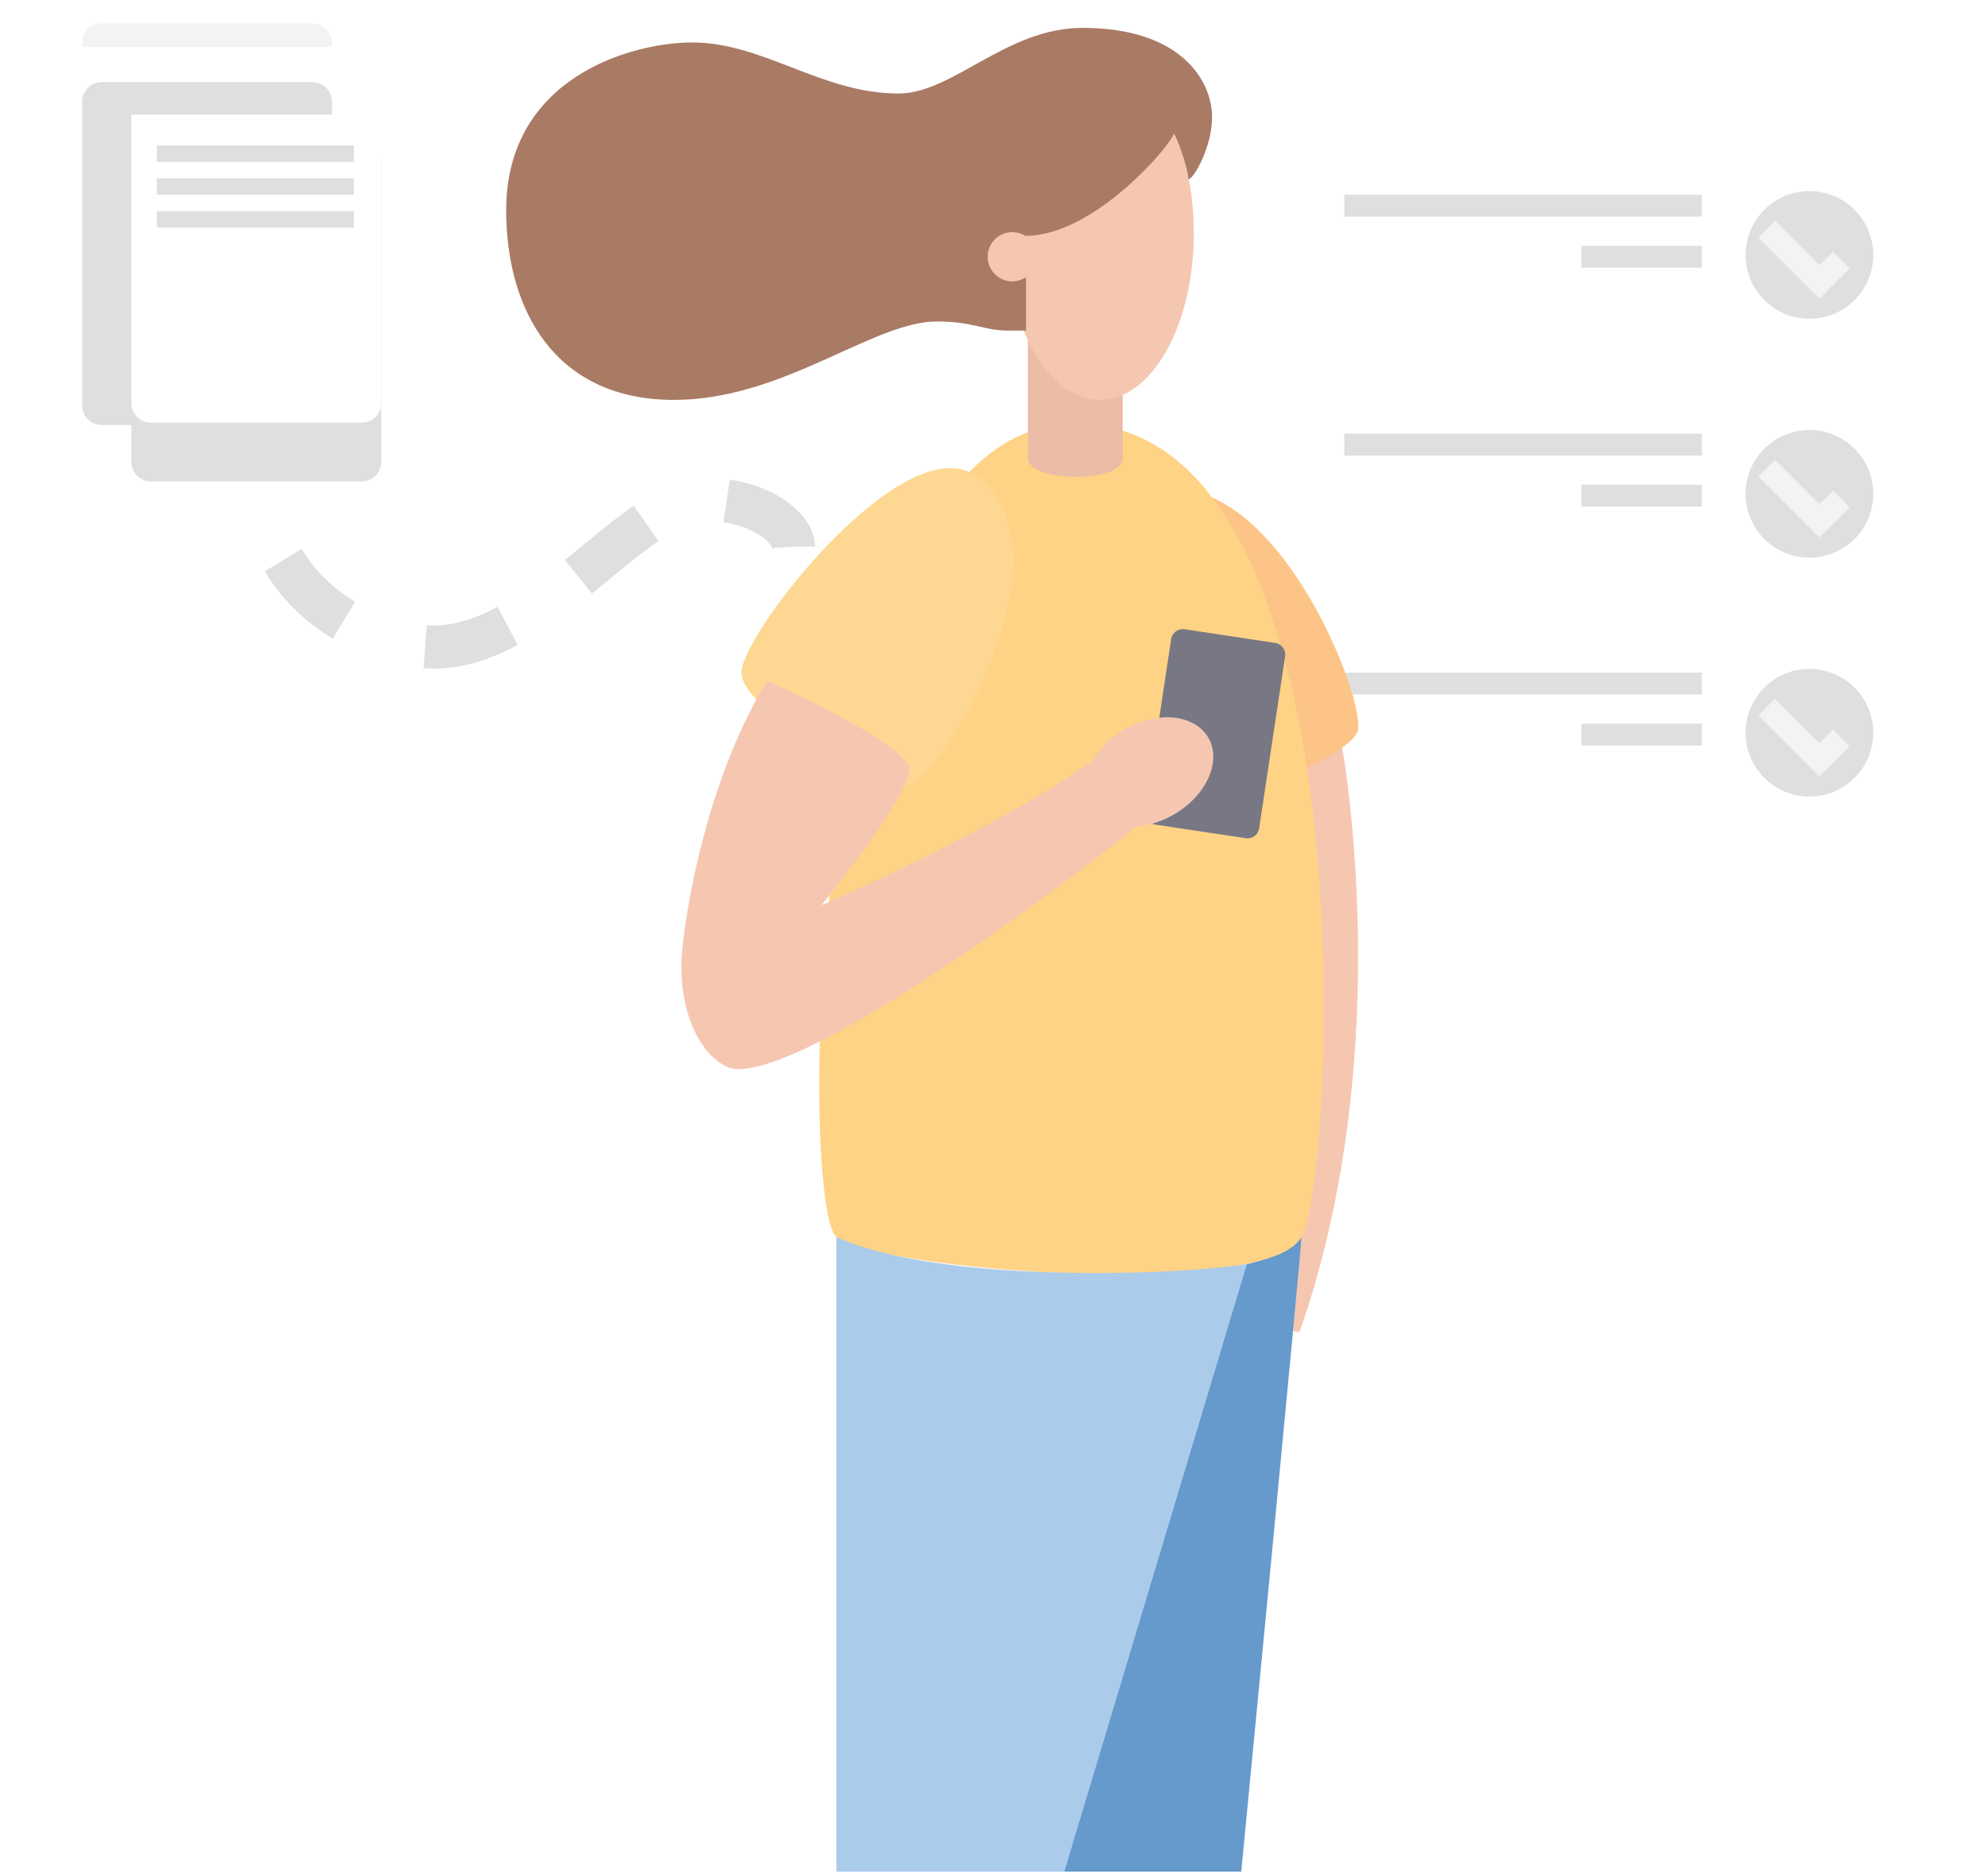 <?xml version="1.0" encoding="UTF-8"?> <svg xmlns="http://www.w3.org/2000/svg" width="507" height="478" viewBox="0 0 507 478" fill="none"> <g filter="url(#filter0_d)"> <path d="M336.444 40.602H481.811C484.572 40.602 486.811 42.84 486.811 45.602V85.375C486.811 88.136 484.572 90.375 481.811 90.375H336.444C333.682 90.375 331.444 88.136 331.444 85.375V45.602C331.444 42.84 333.682 40.602 336.444 40.602Z" fill="white"></path> </g> <path d="M461.459 81.304C452.467 81.304 445.178 74.015 445.178 65.023C445.178 56.031 452.467 48.742 461.459 48.742C470.451 48.742 477.74 56.031 477.74 65.023C477.74 74.015 470.451 81.304 461.459 81.304Z" fill="#DFDFDF"></path> <path d="M342.841 49.674H434.014V55.256H342.841V49.674Z" fill="#DFDFDF"></path> <path d="M403.313 62.697H434.014V68.279H403.313V62.697Z" fill="#DFDFDF"></path> <path d="M450.579 58.475L464.017 71.913L469.576 66.35" stroke="#F3F3F3" stroke-width="6" stroke-miterlimit="10"></path> <g filter="url(#filter1_d)"> <path d="M336.444 101.539H481.811C484.572 101.539 486.811 103.778 486.811 106.539V146.312C486.811 149.074 484.572 151.312 481.811 151.312H336.444C333.682 151.312 331.444 149.074 331.444 146.312V106.539C331.444 103.778 333.682 101.539 336.444 101.539Z" fill="white"></path> </g> <path d="M461.459 142.242C452.467 142.242 445.178 134.952 445.178 125.961C445.178 116.969 452.467 109.68 461.459 109.68C470.451 109.68 477.74 116.969 477.74 125.961C477.74 134.952 470.451 142.242 461.459 142.242Z" fill="#DFDFDF"></path> <path d="M342.841 110.61H434.014V116.192H342.841V110.61Z" fill="#DFDFDF"></path> <path d="M403.313 123.635H434.014V129.217H403.313V123.635Z" fill="#DFDFDF"></path> <path d="M450.579 119.412L464.017 132.851L469.576 127.287" stroke="#F3F3F3" stroke-width="6" stroke-miterlimit="10"></path> <g filter="url(#filter2_d)"> <path d="M336.444 162.477H481.811C484.572 162.477 486.811 164.715 486.811 167.477V207.25C486.811 210.011 484.572 212.25 481.811 212.25H336.444C333.682 212.25 331.444 210.011 331.444 207.25V167.477C331.444 164.715 333.682 162.477 336.444 162.477Z" fill="white"></path> </g> <path d="M461.459 203.179C452.467 203.179 445.178 195.89 445.178 186.898C445.178 177.906 452.467 170.617 461.459 170.617C470.451 170.617 477.74 177.906 477.74 186.898C477.74 195.89 470.451 203.179 461.459 203.179Z" fill="#DFDFDF"></path> <path d="M342.841 171.548H434.014V177.13H342.841V171.548Z" fill="#DFDFDF"></path> <path d="M403.313 184.572H434.014V190.154H403.313V184.572Z" fill="#DFDFDF"></path> <path d="M450.579 180.35L464.017 193.784L469.576 188.225" stroke="#F3F3F3" stroke-width="6" stroke-miterlimit="10"></path> <g filter="url(#filter3_d)"> <path d="M25.943 5.947H79.671C82.432 5.947 84.671 8.186 84.671 10.947V88.399C84.671 91.161 82.432 93.399 79.671 93.399H25.943C23.181 93.399 20.943 91.161 20.943 88.399V10.947C20.943 8.186 23.181 5.947 25.943 5.947Z" fill="#DFDFDF"></path> </g> <path d="M25.943 5.947H79.671C82.432 5.947 84.671 8.186 84.671 10.947V11.995H20.943V10.947C20.943 8.186 23.181 5.947 25.943 5.947Z" fill="#F3F3F3"></path> <g filter="url(#filter4_d)"> <path d="M38.502 20.367H92.231C94.992 20.367 97.231 22.606 97.231 25.367V102.819C97.231 105.581 94.992 107.819 92.231 107.819H38.502C35.741 107.819 33.502 105.581 33.502 102.819V25.367C33.502 22.606 35.741 20.367 38.502 20.367Z" fill="#DFDFDF"></path> </g> <path d="M33.502 29.23H97.231V102.819C97.231 105.581 94.992 107.819 92.231 107.819H38.502C35.741 107.819 33.502 105.581 33.502 102.819V29.23Z" fill="white"></path> <path d="M40.015 37.114H90.253V41.301H40.015V37.114Z" fill="#DFDFDF"></path> <path d="M40.015 45.486H90.253V49.673H40.015V45.486Z" fill="#DFDFDF"></path> <path d="M40.015 53.859H90.253V58.046H40.015V53.859Z" fill="#DFDFDF"></path> <path d="M202.359 139.452C202.359 134.8 193.986 127.357 179.566 127.357C161.889 127.357 137.7 165.036 110.72 165.036C92.114 165.036 66.529 149.686 66.529 121.775" stroke="#DFDFDF" stroke-width="11" stroke-miterlimit="10" stroke-dasharray="22 22"></path> <path d="M341.212 184.805C342.143 188.061 357.028 266.675 331.444 339.706C327.257 340.637 327.723 329.008 327.723 329.008L332.374 228.996L330.048 191.317L341.212 184.805Z" fill="#F5C7B1"></path> <path d="M271.437 477.397H316.558C316.558 477.397 331.909 318.774 331.909 315.518C329.118 318.309 329.583 319.239 317.954 322.495C310.976 329.938 261.668 453.673 261.668 453.673L271.437 477.397Z" fill="#6699CC"></path> <path d="M293.854 125.728C272.116 131.948 289.281 198.346 297.328 203.909C305.376 209.473 343.101 193.815 346.143 186.772C349.186 179.73 324.629 116.923 293.854 125.728Z" fill="#FCC486"></path> <path d="M274.228 108.052C204.917 108.052 203.522 307.145 213.291 315.518C223.059 323.891 323.071 331.799 331.909 315.518C340.747 299.237 349.586 108.052 274.228 108.052Z" fill="#FED385"></path> <path d="M249.109 121.541C230.967 108.052 188.637 162.011 189.102 171.78C189.567 181.548 224.92 202.016 232.363 200.155C239.805 198.295 274.796 140.641 249.109 121.541Z" fill="#FED892"></path> <path d="M195.614 173.641C178.403 202.016 173.751 239.695 173.751 246.207C173.751 263.884 182.589 272.722 188.171 272.722C210.5 272.722 283.996 215.971 289.113 211.319C294.23 206.668 279.345 192.713 277.019 195.038C274.693 197.364 248.178 214.11 209.569 230.857C215.151 223.879 231.432 202.946 231.897 196.434C232.363 189.922 195.614 173.641 195.614 173.641Z" fill="#F5C7B1"></path> <path d="M302.093 160.503L325.221 163.993C326.859 164.24 327.987 165.769 327.74 167.407L321.119 211.288C320.872 212.926 319.343 214.054 317.705 213.807L294.577 210.318C292.939 210.07 291.811 208.542 292.058 206.904L298.679 163.022C298.926 161.384 300.455 160.256 302.093 160.503Z" fill="#777883"></path> <path d="M277.96 205.621C274.491 199.613 278.443 190.839 286.787 186.022C295.13 181.205 304.705 182.17 308.173 188.177C311.642 194.184 307.69 202.959 299.346 207.776C291.003 212.593 281.428 211.628 277.96 205.621Z" fill="#F5C7B1"></path> <path d="M262.134 116.889C262.134 122.936 286.322 123.401 286.322 116.889V80.141H262.134V116.889Z" fill="#EBBCA6"></path> <path d="M280.508 102.004C267.277 102.004 256.552 82.948 256.552 59.441C256.552 35.934 267.277 16.878 280.508 16.878C293.739 16.878 304.464 35.934 304.464 59.441C304.464 82.948 293.739 102.004 280.508 102.004Z" fill="#F5C7B1"></path> <path d="M258.18 71.769C254.711 71.769 251.9 68.957 251.9 65.489C251.9 62.02 254.711 59.209 258.18 59.209C261.648 59.209 264.459 62.02 264.459 65.489C264.459 68.957 261.648 71.769 258.18 71.769Z" fill="#F5C7B1"></path> <path d="M176.542 10.831C194.684 10.831 209.569 23.855 229.106 23.855C243.061 23.855 256.551 7.109 276.089 7.109C301.208 7.109 309.116 20.599 309.116 29.903C309.116 37.345 304.464 45.718 303.068 45.718C303.068 43.393 300.277 35.02 299.347 34.089C298.417 37.345 278.88 60.139 261.668 60.139V60.269C260.723 59.636 259.623 59.273 258.487 59.216C257.351 59.16 256.221 59.413 255.217 59.949C254.214 60.485 253.375 61.283 252.79 62.259C252.205 63.234 251.896 64.351 251.896 65.488C251.896 66.626 252.205 67.742 252.79 68.718C253.375 69.693 254.214 70.492 255.217 71.028C256.221 71.563 257.351 71.817 258.487 71.76C259.623 71.704 260.723 71.34 261.668 70.707V84.328H257.017C250.969 84.328 248.178 82.002 238.875 82.002C222.594 82.002 199.801 102.004 171.89 102.004C141.654 102.004 129.095 79.211 129.095 53.626C129.095 19.669 161.191 10.831 176.542 10.831Z" fill="#A97A64"></path> <path d="M213.291 315.518V477.397H271.437L318.01 322.388C301.673 325.286 239.805 327.612 213.291 315.518Z" fill="#ABCBEB"></path> <defs> <filter id="filter0_d" x="311.444" y="35.602" width="195.367" height="89.773" filterUnits="userSpaceOnUse" color-interpolation-filters="sRGB"> <feFlood flood-opacity="0" result="BackgroundImageFix"></feFlood> <feColorMatrix in="SourceAlpha" type="matrix" values="0 0 0 0 0 0 0 0 0 0 0 0 0 0 0 0 0 0 127 0"></feColorMatrix> <feOffset dy="15"></feOffset> <feGaussianBlur stdDeviation="10"></feGaussianBlur> <feColorMatrix type="matrix" values="0 0 0 0 0 0 0 0 0 0 0 0 0 0 0 0 0 0 0.05 0"></feColorMatrix> <feBlend mode="normal" in2="BackgroundImageFix" result="effect1_dropShadow"></feBlend> <feBlend mode="normal" in="SourceGraphic" in2="effect1_dropShadow" result="shape"></feBlend> </filter> <filter id="filter1_d" x="311.444" y="96.539" width="195.367" height="89.773" filterUnits="userSpaceOnUse" color-interpolation-filters="sRGB"> <feFlood flood-opacity="0" result="BackgroundImageFix"></feFlood> <feColorMatrix in="SourceAlpha" type="matrix" values="0 0 0 0 0 0 0 0 0 0 0 0 0 0 0 0 0 0 127 0"></feColorMatrix> <feOffset dy="15"></feOffset> <feGaussianBlur stdDeviation="10"></feGaussianBlur> <feColorMatrix type="matrix" values="0 0 0 0 0 0 0 0 0 0 0 0 0 0 0 0 0 0 0.05 0"></feColorMatrix> <feBlend mode="normal" in2="BackgroundImageFix" result="effect1_dropShadow"></feBlend> <feBlend mode="normal" in="SourceGraphic" in2="effect1_dropShadow" result="shape"></feBlend> </filter> <filter id="filter2_d" x="311.444" y="157.477" width="195.367" height="89.773" filterUnits="userSpaceOnUse" color-interpolation-filters="sRGB"> <feFlood flood-opacity="0" result="BackgroundImageFix"></feFlood> <feColorMatrix in="SourceAlpha" type="matrix" values="0 0 0 0 0 0 0 0 0 0 0 0 0 0 0 0 0 0 127 0"></feColorMatrix> <feOffset dy="15"></feOffset> <feGaussianBlur stdDeviation="10"></feGaussianBlur> <feColorMatrix type="matrix" values="0 0 0 0 0 0 0 0 0 0 0 0 0 0 0 0 0 0 0.05 0"></feColorMatrix> <feBlend mode="normal" in2="BackgroundImageFix" result="effect1_dropShadow"></feBlend> <feBlend mode="normal" in="SourceGraphic" in2="effect1_dropShadow" result="shape"></feBlend> </filter> <filter id="filter3_d" x="0.943" y="0.947" width="103.728" height="127.452" filterUnits="userSpaceOnUse" color-interpolation-filters="sRGB"> <feFlood flood-opacity="0" result="BackgroundImageFix"></feFlood> <feColorMatrix in="SourceAlpha" type="matrix" values="0 0 0 0 0 0 0 0 0 0 0 0 0 0 0 0 0 0 127 0"></feColorMatrix> <feOffset dy="15"></feOffset> <feGaussianBlur stdDeviation="10"></feGaussianBlur> <feColorMatrix type="matrix" values="0 0 0 0 0 0 0 0 0 0 0 0 0 0 0 0 0 0 0.05 0"></feColorMatrix> <feBlend mode="normal" in2="BackgroundImageFix" result="effect1_dropShadow"></feBlend> <feBlend mode="normal" in="SourceGraphic" in2="effect1_dropShadow" result="shape"></feBlend> </filter> <filter id="filter4_d" x="13.502" y="15.367" width="103.728" height="127.452" filterUnits="userSpaceOnUse" color-interpolation-filters="sRGB"> <feFlood flood-opacity="0" result="BackgroundImageFix"></feFlood> <feColorMatrix in="SourceAlpha" type="matrix" values="0 0 0 0 0 0 0 0 0 0 0 0 0 0 0 0 0 0 127 0"></feColorMatrix> <feOffset dy="15"></feOffset> <feGaussianBlur stdDeviation="10"></feGaussianBlur> <feColorMatrix type="matrix" values="0 0 0 0 0 0 0 0 0 0 0 0 0 0 0 0 0 0 0.05 0"></feColorMatrix> <feBlend mode="normal" in2="BackgroundImageFix" result="effect1_dropShadow"></feBlend> <feBlend mode="normal" in="SourceGraphic" in2="effect1_dropShadow" result="shape"></feBlend> </filter> </defs> </svg> 